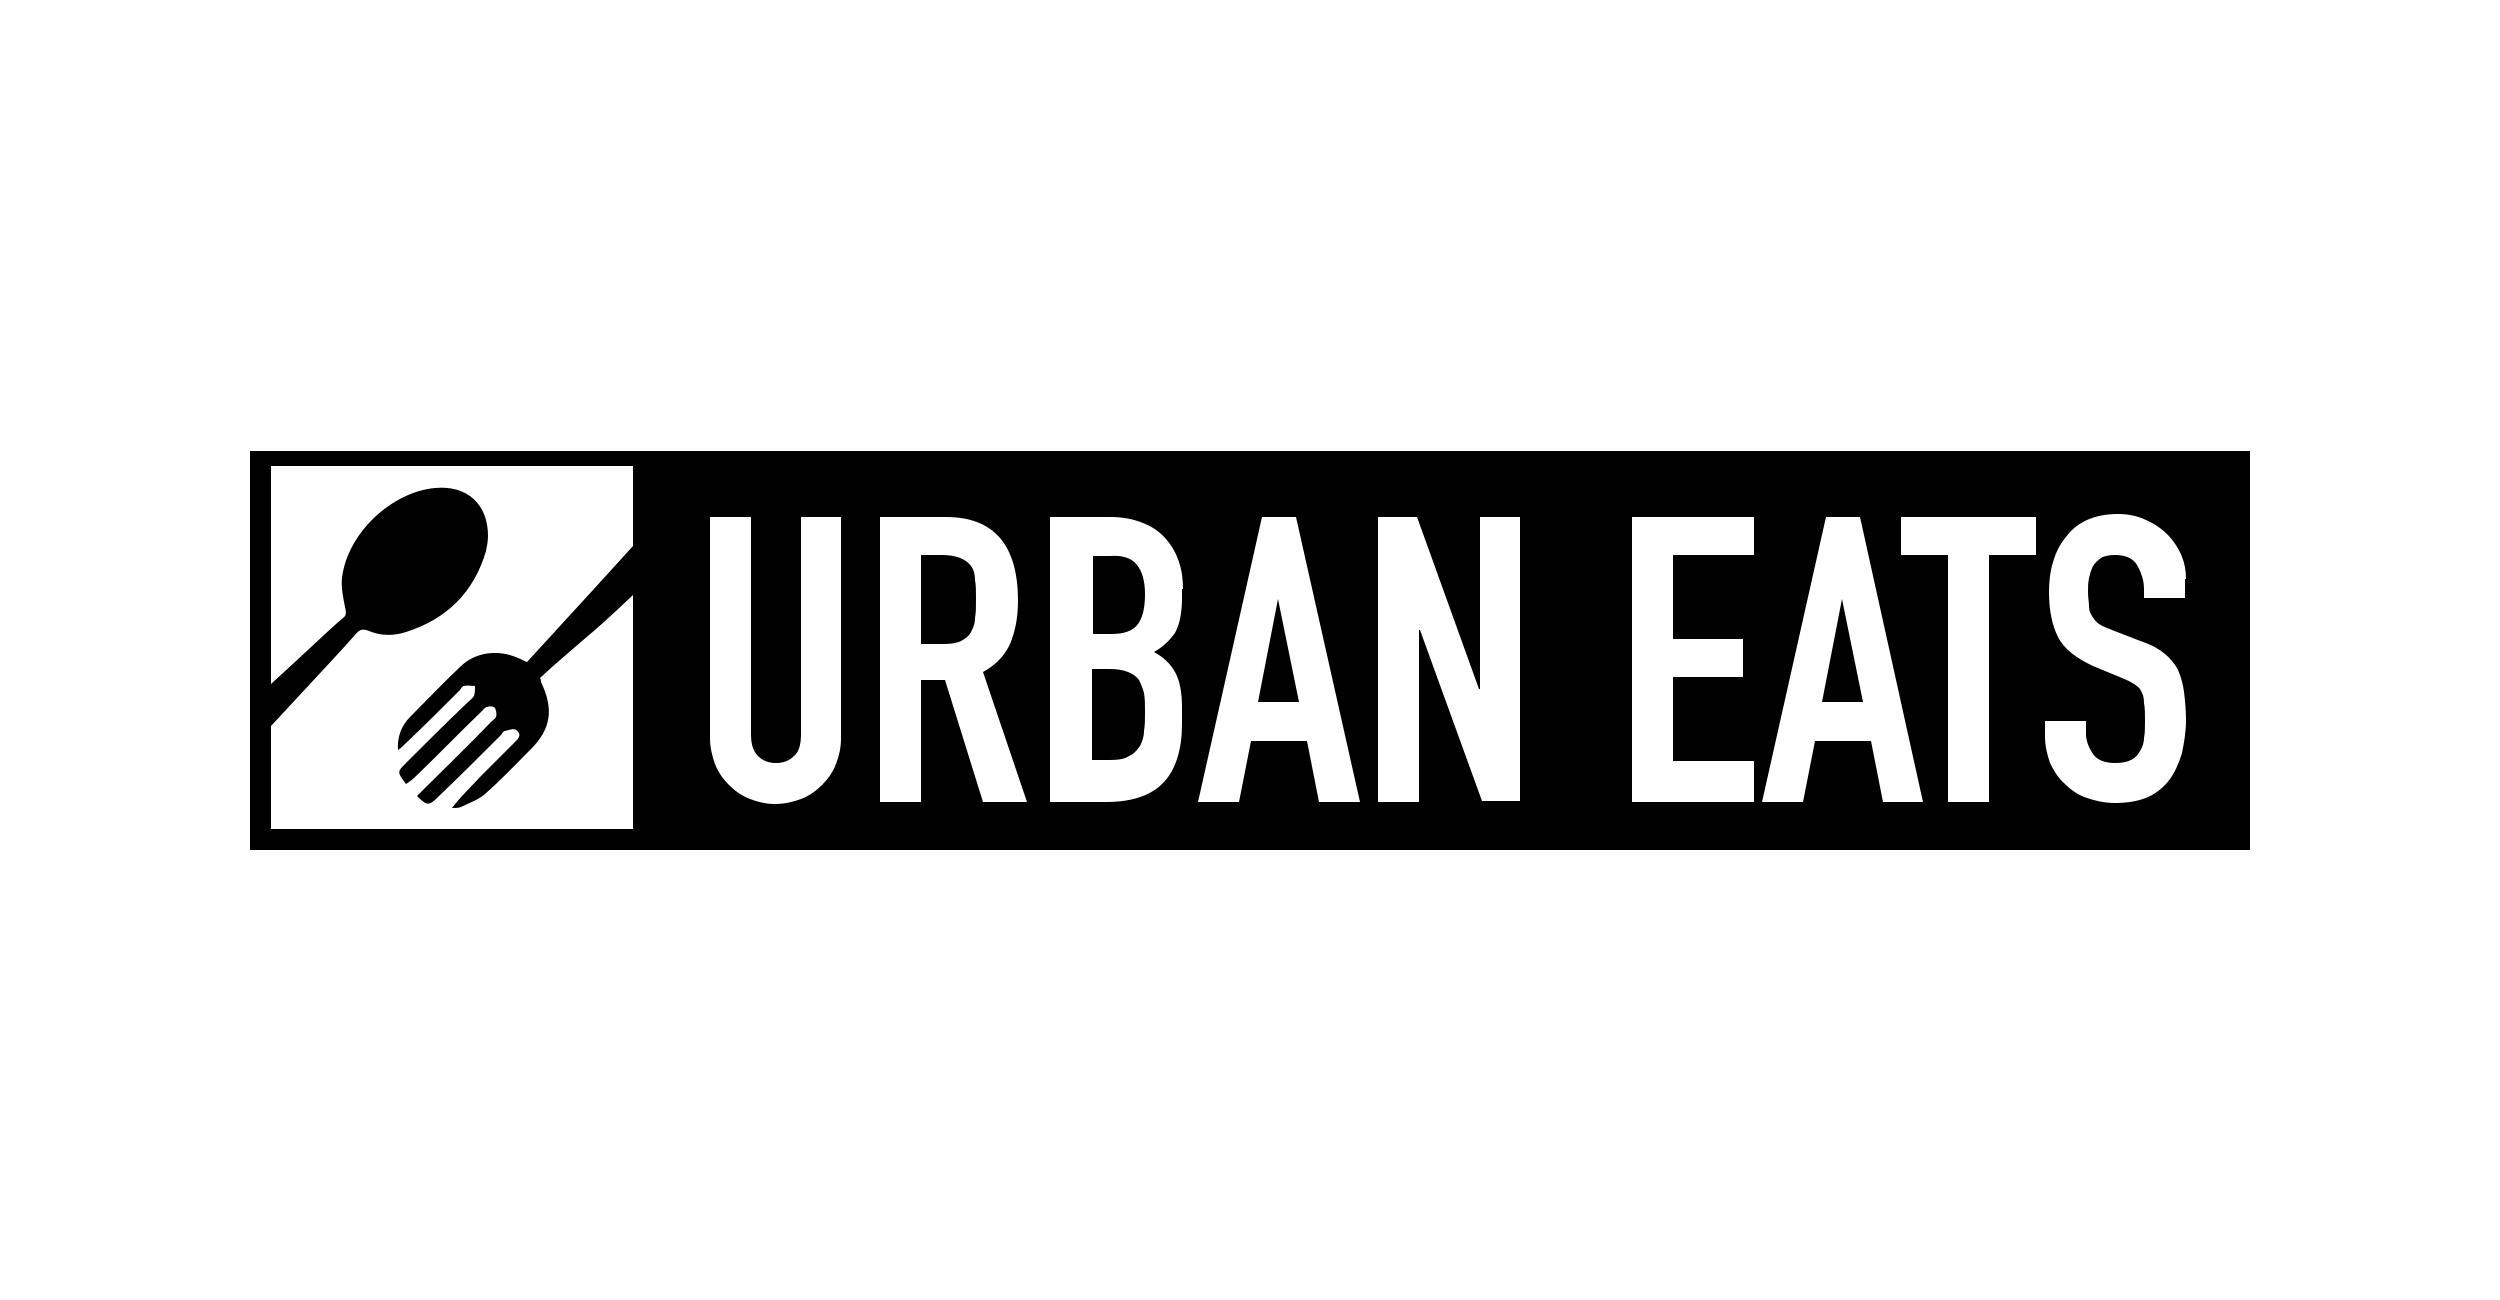 <?xml version="1.0" encoding="utf-8"?>
<!-- Generator: Adobe Illustrator 24.2.1, SVG Export Plug-In . SVG Version: 6.00 Build 0)  -->
<svg version="1.1" id="Layer_1" xmlns="http://www.w3.org/2000/svg" xmlns:xlink="http://www.w3.org/1999/xlink" x="0px" y="0px"
	 viewBox="0 0 250 130" style="enable-background:new 0 0 250 130;" xml:space="preserve">
<path d="M113.7,56.5c0.5,0.6,0.8,1.6,0.8,2.9c0,1.3-0.2,2.3-0.7,3c-0.5,0.7-1.4,1-2.7,1h-1.8v-7.8h1.7
	C112.2,55.5,113.2,55.8,113.7,56.5z M184.2,59.9l-2,10.3h4.1L184.2,59.9L184.2,59.9z M113.9,68c-0.3-0.4-0.6-0.6-1.1-0.8
	c-0.5-0.2-1.1-0.3-1.8-0.3h-1.8v9.1h1.8c0.8,0,1.5-0.1,1.9-0.4c0.5-0.2,0.8-0.6,1.1-1c0.2-0.4,0.4-0.9,0.4-1.5
	c0.1-0.6,0.1-1.2,0.1-1.9c0-0.7,0-1.3-0.1-1.9C114.3,68.9,114.1,68.4,113.9,68z M127.8,59.9l-2,10.3h4.1L127.8,59.9L127.8,59.9z
	 M97.1,56.6c-0.5-0.7-1.5-1.1-2.9-1.1h-2.1v8.9h2.3c0.7,0,1.3-0.1,1.7-0.3c0.4-0.2,0.8-0.5,1-0.9c0.2-0.4,0.4-0.8,0.4-1.4
	c0.1-0.5,0.1-1.2,0.1-1.9c0-0.7,0-1.4-0.1-1.9C97.5,57.5,97.4,57,97.1,56.6z M225,45.1v39.9H25V45.1H225z M84.2,51.7h-4.1v21.7
	c0,1-0.2,1.8-0.7,2.2c-0.5,0.5-1.1,0.7-1.8,0.7c-0.7,0-1.3-0.2-1.8-0.7c-0.5-0.5-0.7-1.2-0.7-2.2V51.7H71v22.1
	c0,0.9,0.2,1.8,0.5,2.6c0.3,0.8,0.8,1.5,1.4,2.1c0.6,0.6,1.3,1.1,2.1,1.4c0.8,0.3,1.6,0.5,2.5,0.5c0.9,0,1.8-0.2,2.6-0.5
	c0.8-0.3,1.5-0.8,2.1-1.4c0.6-0.6,1.1-1.3,1.4-2.1c0.3-0.8,0.5-1.6,0.5-2.6V51.7z M102.7,80.2l-4.4-13c1.3-0.7,2.2-1.7,2.7-2.8
	c0.5-1.2,0.8-2.6,0.8-4.3c0-5.6-2.4-8.4-7.2-8.4H88v28.5h4.1V68h2.4l3.8,12.2H102.7z M118.3,58.9c0-0.9-0.1-1.8-0.4-2.7
	c-0.3-0.9-0.7-1.6-1.3-2.3c-0.6-0.7-1.3-1.2-2.3-1.6s-2-0.6-3.3-0.6h-6v28.5h5.6c2.7,0,4.6-0.7,5.8-2c1.2-1.3,1.8-3.3,1.8-5.8v-1.6
	c0-1.5-0.2-2.7-0.7-3.6c-0.5-0.9-1.2-1.5-2.1-2c0.9-0.5,1.6-1.2,2.1-1.9c0.2-0.4,0.4-0.9,0.5-1.4c0.1-0.5,0.2-1.2,0.2-2V58.9z
	 M136,80.2l-6.4-28.5h-3.4l-6.4,28.5h4.1l1.2-6.1h5.6l1.2,6.1H136z M152.1,51.7H148v17.2h-0.1l-6.2-17.2h-3.9v28.5h4.1V63h0.1
	l6.2,17.1h3.8V51.7z M175.4,51.7h-12.2v28.5h12.2v-4.1h-8.1v-8.4h7v-3.8h-7v-8.4h8.1V51.7z M192.3,80.2L186,51.7h-3.4l-6.4,28.5h4.1
	l1.2-6.1h5.6l1.2,6.1H192.3z M203.6,51.7h-13.5v3.8h4.7v24.7h4.1V55.5h4.7V51.7z M218.6,57.9c0-1.7-0.6-3.1-1.8-4.4
	c-0.6-0.6-1.3-1.1-2.2-1.5c-0.8-0.4-1.8-0.6-2.8-0.6c-1.2,0-2.2,0.2-3.1,0.6c-0.9,0.4-1.6,1-2.1,1.7c-0.6,0.7-1,1.5-1.3,2.5
	c-0.3,1-0.4,2-0.4,3c0,1.8,0.3,3.3,0.9,4.5c0.6,1.2,1.8,2.1,3.5,2.9l2.9,1.2c0.5,0.2,0.9,0.4,1.2,0.6c0.3,0.2,0.6,0.4,0.7,0.7
	c0.2,0.3,0.3,0.7,0.3,1.2c0.1,0.5,0.1,1.1,0.1,1.8c0,0.6,0,1.2-0.1,1.7c0,0.5-0.2,1-0.4,1.3c-0.2,0.4-0.5,0.7-0.9,0.9
	c-0.4,0.2-0.9,0.3-1.6,0.3c-1,0-1.8-0.3-2.2-0.9c-0.4-0.6-0.7-1.3-0.7-2v-1.3h-4.1v1.5c0,1,0.2,1.8,0.5,2.7c0.4,0.8,0.8,1.5,1.5,2.1
	c0.6,0.6,1.3,1.1,2.2,1.4c0.9,0.3,1.8,0.5,2.8,0.5c1.3,0,2.4-0.2,3.3-0.6c0.9-0.4,1.6-1,2.2-1.8c0.5-0.7,0.9-1.6,1.2-2.6
	c0.2-1,0.4-2.1,0.4-3.3c0-1-0.1-2-0.2-2.8c-0.1-0.8-0.3-1.5-0.6-2.2c-0.3-0.6-0.8-1.2-1.3-1.6c-0.6-0.5-1.3-0.9-2.2-1.2l-3.1-1.2
	c-0.5-0.2-1-0.4-1.3-0.6c-0.3-0.2-0.5-0.5-0.7-0.8c-0.2-0.3-0.3-0.6-0.3-1c0-0.4-0.1-0.8-0.1-1.4c0-0.5,0-0.9,0.1-1.4
	c0.1-0.4,0.2-0.8,0.4-1.2c0.2-0.3,0.5-0.6,0.8-0.8c0.3-0.2,0.8-0.3,1.4-0.3c1,0,1.8,0.3,2.2,1c0.4,0.7,0.7,1.5,0.7,2.4v0.9h4.1V57.9
	z M58.9,63.5c-1.6,1.4-3.3,2.8-4.9,4.3c0.1,0.2,0.1,0.3,0.1,0.4c1.3,2.7,1,4.7-1,6.7c-1.5,1.5-3,3.1-4.6,4.5
	c-0.7,0.6-1.6,0.9-2.4,1.3c-0.2,0.1-0.6,0.1-0.9,0.1c0.9-1.2,1.9-2.1,2.8-3.1c1.2-1.2,2.4-2.4,3.6-3.6c0.4-0.4,0.5-0.8,0-1.1
	c-0.2-0.2-0.7,0-1.1,0.1c-0.2,0-0.3,0.3-0.4,0.4c-2.1,2.1-4.2,4.2-6.3,6.2c-0.9,0.9-1.1,0.9-2.1-0.1c0.2-0.2,0.5-0.5,0.7-0.7
	c2.2-2.2,4.5-4.4,6.7-6.7c0.2-0.2,0.4-0.3,0.5-0.5c0.1-0.3,0-0.7-0.1-0.9c-0.2-0.2-0.6-0.2-0.8-0.1c-0.2,0-0.4,0.3-0.5,0.4
	c-2.3,2.2-4.5,4.5-6.8,6.7c-0.2,0.2-0.5,0.4-0.8,0.6c-0.9-1.2-0.9-1.2,0-2.1c2-2,4-4,6-5.9c0.3-0.3,0.6-0.5,0.8-0.8
	c0.1-0.3,0.1-0.7,0.1-1c-0.4,0-0.7-0.1-1.1,0c-0.2,0-0.3,0.3-0.4,0.4c-1.8,1.8-3.6,3.6-5.5,5.4c-0.2,0.2-0.4,0.4-0.7,0.6
	c-0.1-1.2,0.3-2.4,1.2-3.3c1.7-1.7,3.3-3.4,5-5c1.5-1.5,3.8-1.8,5.8-0.9c0.3,0.1,0.6,0.3,0.9,0.4c0.8-0.9,5.9-6.4,10.6-11.6v-8H27.1
	v21.8c3.4-3.1,6.1-5.7,7.2-6.6c0.4-0.3,0.3-0.6,0.2-1.1c-0.2-1-0.4-2-0.3-2.9c0.5-4.4,4.9-8.6,9.3-9c3.2-0.3,5.3,1.6,5.3,4.8
	c0,0.5-0.1,1-0.2,1.5c-1.2,4.1-3.9,6.8-8,8.1c-1.2,0.4-2.5,0.4-3.7-0.1c-0.7-0.3-1-0.1-1.4,0.4c-1.5,1.7-4.7,5.1-8.4,9.1v10.3h36.2
	V59.5C61.1,61.6,59.3,63.2,58.9,63.5z"/>
</svg>
